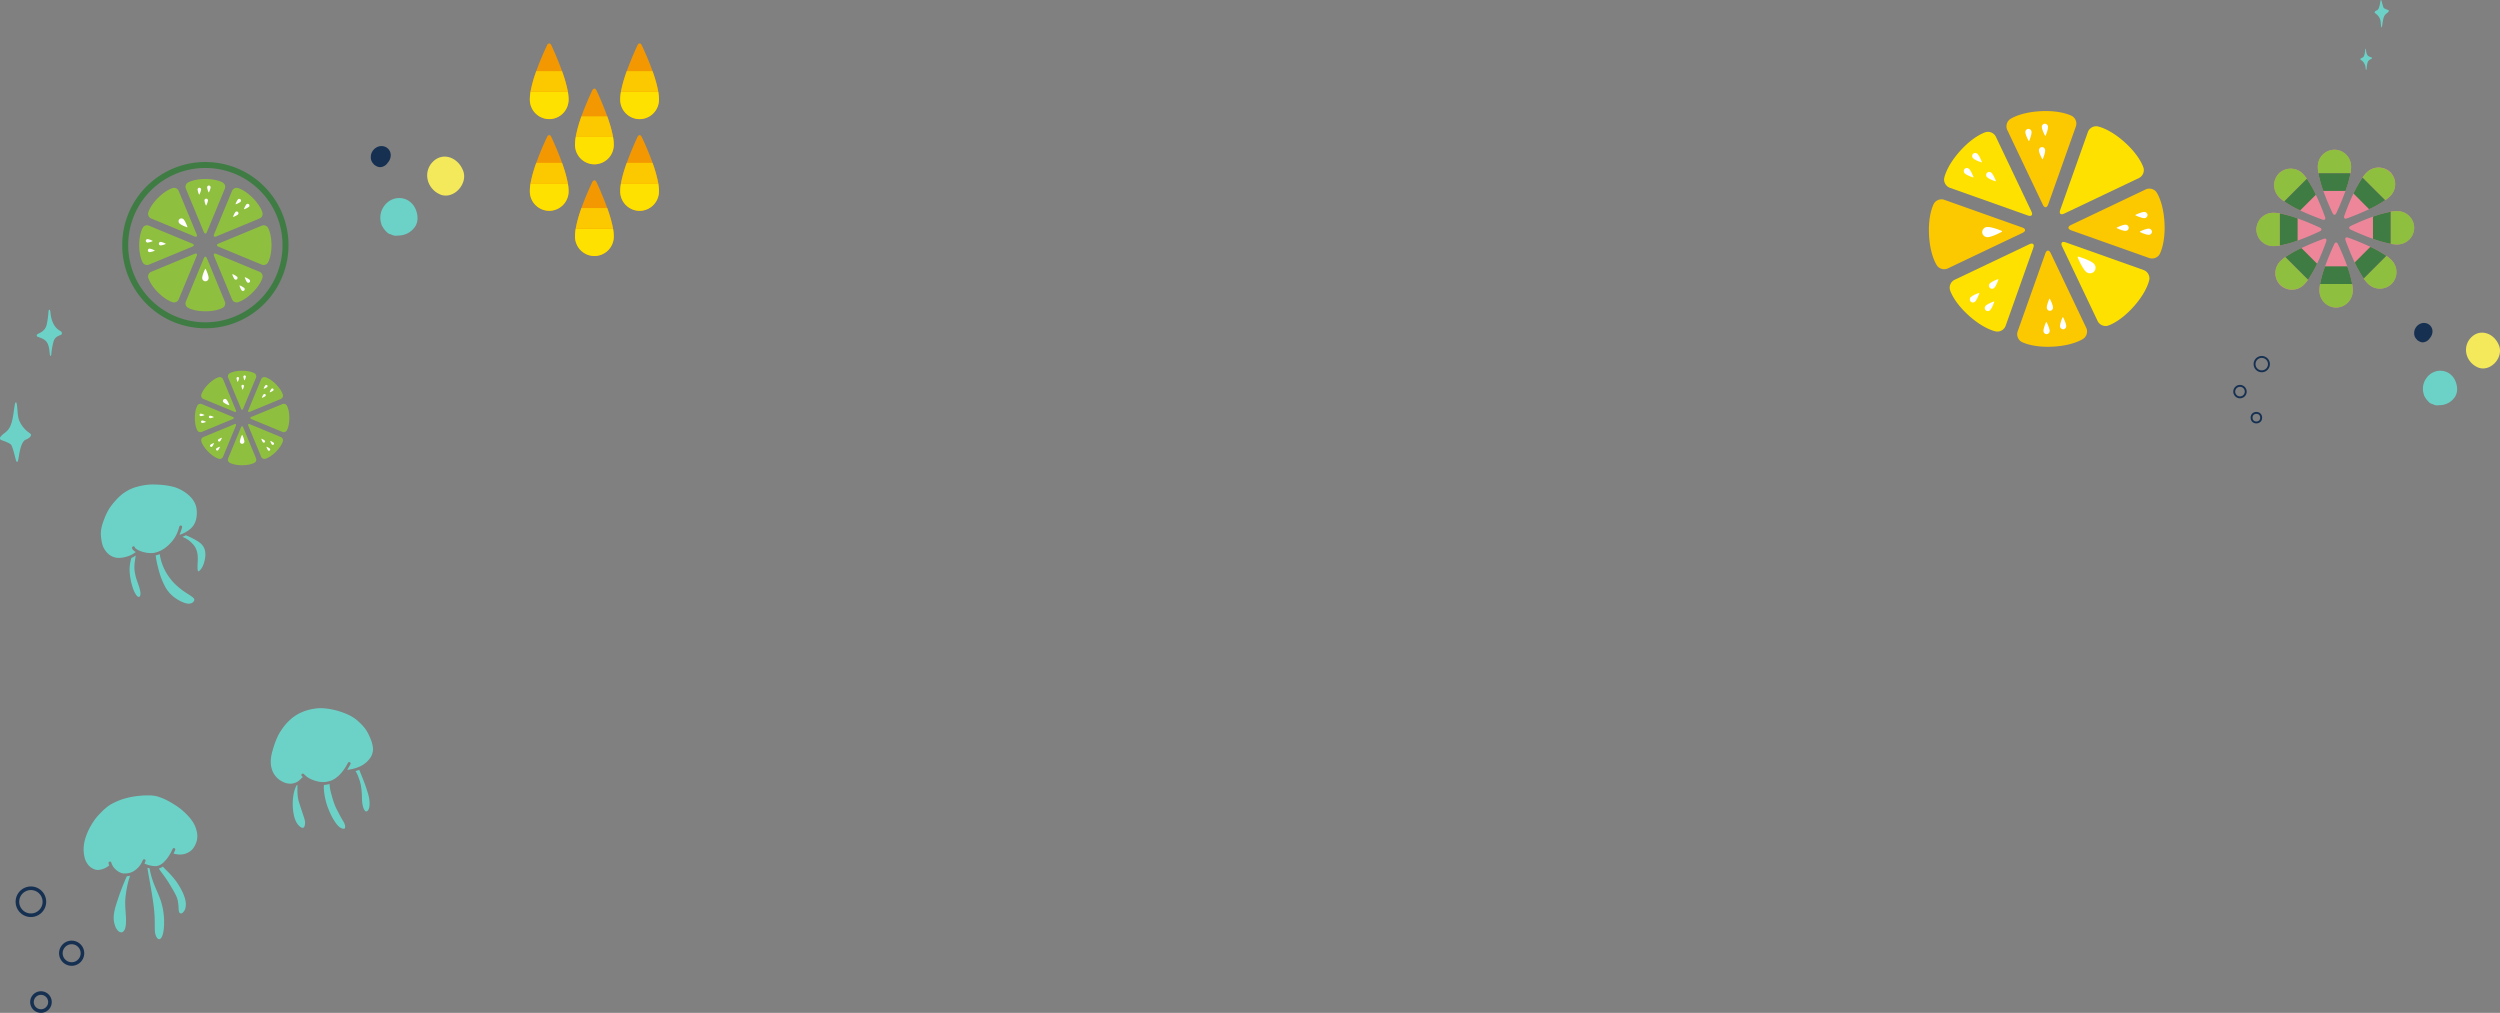 <svg id="レイヤー_1" data-name="レイヤー 1" xmlns="http://www.w3.org/2000/svg" width="1390.228" height="563.23" viewBox="0 0 1390.228 563.23"><rect x="0" y="0" width="1390.228" height="563.23" fill="#808080" stroke="none"/><defs><style>.cls-1,.cls-12{fill:none;}.cls-1{stroke:#163052;stroke-linecap:round;stroke-linejoin:round;stroke-width:1.068px;}.cls-2{fill:#6cd2c8;}.cls-3{fill:#163052;}.cls-4{fill:#f3e95a;}.cls-5{fill:#ffe100;}.cls-6{fill:#fcc800;}.cls-7{fill:#fff;}.cls-8{fill:#ee869a;}.cls-9{fill:#8fbf3e;}.cls-10{fill:#3e7c44;}.cls-11{fill:#f39800;}.cls-12{stroke:#3e7c44;stroke-miterlimit:10;stroke-width:3.319px;}</style></defs><circle class="cls-1" cx="1254.751" cy="232.267" r="2.67"/><circle class="cls-1" cx="1245.636" cy="217.769" r="3.204"/><circle class="cls-1" cx="1257.739" cy="202.483" r="4.005"/><path class="cls-2" d="M1318.574,202.539c.164.1.479.048.462.447a.329.329,0,0,1-.122.24c-.3.2-.628.325-.916.5a2.937,2.937,0,0,0-1.484,1.909,20.643,20.643,0,0,0-.465,3.277c-.021.263-.091.672-.3.591-.181-.113-.178-.5-.225-.768a6.139,6.139,0,0,0-1.807-4.176c-.3-.257-.628-.407-.934-.628a.442.442,0,0,1-.141-.328.478.478,0,0,1,.112-.444c.758-.359,1.69-.544,2.024-1.888a17.348,17.348,0,0,0,.545-3.235c.015-.2.142-.38.263-.263.144.19.108.594.161.855C1316,201.642,1317.015,201.924,1318.574,202.539Z" transform="translate(0 -170.645)"/><path class="cls-2" d="M1327.762,176.113c.241.109.76.165.639.766-.538.886-1.394,1.183-1.989,1.929-1.315,1.475-1.372,4.387-1.821,6.678-.036.282-.247.534-.384.254-.35-1.437-.153-3.223-.708-4.537a7.183,7.183,0,0,0-2.692-3.216c-1-.691.768-1.609,1.125-1.665.839-.492,1.223-1.919,1.487-3.2.181-.532.356-3.525.9-2.1.347,1.192.6,2.479,1.038,3.591a1.474,1.474,0,0,0,.419.615A9.255,9.255,0,0,0,1327.762,176.113Z" transform="translate(0 -170.645)"/><path class="cls-2" d="M21.443,358.075c-.358-.209-1.043-.1-1.007-.972a.716.716,0,0,1,.267-.523c.641-.436,1.367-.708,1.994-1.1a6.394,6.394,0,0,0,3.232-4.157,44.954,44.954,0,0,0,1.012-7.138c.047-.573.2-1.463.644-1.286.393.245.388,1.1.49,1.672.327,3.907,1.812,7.37,3.936,9.1.646.559,1.367.886,2.033,1.368a.965.965,0,0,1,.308.713,1.046,1.046,0,0,1-.245.968c-1.651.781-3.681,1.185-4.407,4.111a37.651,37.651,0,0,0-1.188,7.047c-.033.446-.308.827-.572.573-.314-.414-.237-1.295-.352-1.863C27.06,360.029,24.837,359.415,21.443,358.075Z" transform="translate(0 -170.645)"/><path class="cls-2" d="M1.431,415.631c-.525-.236-1.656-.359-1.392-1.667,1.172-1.931,3.037-2.576,4.333-4.2,2.863-3.212,2.987-9.555,3.966-14.543.077-.614.537-1.163.837-.555.761,3.131.332,7.02,1.54,9.882a15.647,15.647,0,0,0,5.864,7.006c2.171,1.5-1.672,3.5-2.45,3.626-1.827,1.072-2.663,4.18-3.238,6.965-.4,1.159-.776,7.679-1.972,4.566-.757-2.594-1.315-5.4-2.261-7.819a3.2,3.2,0,0,0-.914-1.34A20.244,20.244,0,0,0,1.431,415.631Z" transform="translate(0 -170.645)"/><path class="cls-3" d="M1346.894,361.005a4.654,4.654,0,0,1-2.118-.88,1.868,1.868,0,0,1-.876-.77,4.57,4.57,0,0,1-1.395-3.606c-.015-3.522,3.79-6.755,7.6-5.038,3.315,1.779,3.194,5.751,1.02,8.073a4.8,4.8,0,0,1-3.914,2.234C1347.106,361.018,1347,361.014,1346.894,361.005Z" transform="translate(0 -170.645)"/><path class="cls-2" d="M1354,395.868a8.338,8.338,0,0,1-1.569-.634c-1.133-.023-2.639-1.93-3.175-2.612a9.028,9.028,0,0,1-.843-1.35,3.213,3.213,0,0,1-.559-1.356,10,10,0,0,1,1.25-8.709c4.134-6.233,13.031-5.81,16.2,1.07,1.323,2.9,1.638,6.567-.271,9.287a10.3,10.3,0,0,1-8.616,4.4,5.733,5.733,0,0,1-1.083.11A4.213,4.213,0,0,1,1354,395.868Z" transform="translate(0 -170.645)"/><path class="cls-4" d="M1378.531,375.2c-6.252-2.27-9.281-9.571-5.635-15.322,4.869-7.12,13.677-4.669,16.716,2.714,2.447,5.822-2.789,12.951-8.821,12.951A7.629,7.629,0,0,1,1378.531,375.2Z" transform="translate(0 -170.645)"/><path class="cls-3" d="M210.979,263.59a5.059,5.059,0,0,1-2.3-.958,2.034,2.034,0,0,1-.954-.837,4.973,4.973,0,0,1-1.517-3.923c-.016-3.83,4.122-7.347,8.268-5.48,3.606,1.936,3.474,6.256,1.11,8.781a5.221,5.221,0,0,1-4.258,2.431C211.21,263.6,211.094,263.6,210.979,263.59Z" transform="translate(0 -170.645)"/><path class="cls-2" d="M218.709,301.511a9.041,9.041,0,0,1-1.706-.69c-1.232-.025-2.871-2.1-3.454-2.84a9.887,9.887,0,0,1-.916-1.469,3.483,3.483,0,0,1-.608-1.474,10.876,10.876,0,0,1,1.359-9.474c4.5-6.78,14.175-6.319,17.626,1.164,1.438,3.159,1.781,7.143-.295,10.1a11.2,11.2,0,0,1-9.371,4.79,6.254,6.254,0,0,1-1.179.12A4.563,4.563,0,0,1,218.709,301.511Z" transform="translate(0 -170.645)"/><path class="cls-4" d="M245.392,279.03c-6.8-2.469-10.095-10.411-6.129-16.666,5.3-7.745,14.876-5.079,18.182,2.952,2.662,6.332-3.034,14.087-9.594,14.087A8.315,8.315,0,0,1,245.392,279.03Z" transform="translate(0 -170.645)"/><path class="cls-2" d="M68.837,656.381a6.73,6.73,0,0,1-.678-.091c-.214-.05-.424-.113-.628-.179l-.006,0a9.972,9.972,0,0,1-1.027-.43,10.484,10.484,0,0,1-.952-.559,13.052,13.052,0,0,1-1.08-.829c-.311-.286-.574-.549-.826-.819a8.227,8.227,0,0,1-1.2-1.762l0-.006,0,0v0h0a8.4,8.4,0,0,1-.393-.892.139.139,0,0,1-.012-.032c0-.012-.016-.047-.016-.047l0,.007c-.028-.085-.05-.154-.069-.227a.822.822,0,0,0-.107-.376.8.8,0,0,0-.694-.39.785.785,0,0,0-.395.107.822.822,0,0,0-.387.826,3.99,3.99,0,0,0,.352,1.108l.044.1c-.063.04-.119.078-.173.113-.135.094-.267.194-.4.292s-.242.182-.368.27a11.4,11.4,0,0,1-1.237.735,10.8,10.8,0,0,1-1.046.455l-.122.044-.12.044c-.066.019-.128.041-.194.063s-.116.04-.176.056c-.38.113-.763.207-1.146.292a9.17,9.17,0,0,1-1.087.154l.11-.009c-.11.006-.223.009-.333.009s-.226,0-.336-.006a6.158,6.158,0,0,1-.785-.113c-.235-.054-.461-.116-.691-.192a8.85,8.85,0,0,1-1-.43,10.436,10.436,0,0,1-1.018-.6,7.668,7.668,0,0,1-.665-.515,7.9,7.9,0,0,1-.6-.6,13.964,13.964,0,0,1-.942-1.24l.072.078a8.672,8.672,0,0,1-.706-1.193l-.019-.05-.01-.038a10.356,10.356,0,0,1-.468-1.133l-.025-.079c-.132-.417-.245-.848-.342-1.278a23.3,23.3,0,0,1-.405-2.955,19.381,19.381,0,0,1,0-2.223l.006-.1a24.115,24.115,0,0,1,.405-2.882,26.466,26.466,0,0,1,.88-3.122,36.083,36.083,0,0,1,1.739-4.139,43.653,43.653,0,0,1,2.651-4.44,25.646,25.646,0,0,1,1.95-2.54,51.741,51.741,0,0,1,4.167-4.2l-.063.082a19.488,19.488,0,0,1,4.845-3.32,39.339,39.339,0,0,1,4.441-1.912l.081-.028c.839-.286,1.674-.518,2.453-.729.851-.229,1.633-.417,2.393-.577a55.34,55.34,0,0,1,7.166-.914c.832-.051,1.67-.079,2.465-.079.678,0,1.347.019,1.987.057a19.87,19.87,0,0,1,2.418.3,18.337,18.337,0,0,1,2.06.581A31.773,31.773,0,0,1,92.27,615.4l.267.132c.075.044.157.084.235.122l.11.057c.179.091.355.185.534.282q.532.283,1.055.581c1.438.81,2.729,1.605,3.947,2.424l-.085-.056a36.685,36.685,0,0,1,3.461,2.678l.034.038.029.038a34.553,34.553,0,0,1,3.174,3.14,25.869,25.869,0,0,1,1.932,2.471,17.874,17.874,0,0,1,1.042,1.737l.028.078h-.009a12.773,12.773,0,0,1,.769,1.743,20.778,20.778,0,0,1,.685,2.4,11.171,11.171,0,0,1,.22,3.206c-.044.449-.1.885-.182,1.3a13.5,13.5,0,0,1-.358,1.312l-.025.054-.026.041a9.958,9.958,0,0,1-.59,1.422,12.579,12.579,0,0,1-.785,1.35q-.354.514-.732.961a9.055,9.055,0,0,1-.687.685l.062-.082a6.623,6.623,0,0,1-.885.694l.081-.069a8.7,8.7,0,0,1-1.026.628,10.165,10.165,0,0,1-1.234.524,11.993,11.993,0,0,1-1.26.352l-.081.019a11.155,11.155,0,0,1-1.212.157l.11-.009c-.252.015-.5.022-.751.022-.273,0-.546-.01-.82-.025l.11.009a15.9,15.9,0,0,1-1.922-.261c-.3-.066-.593-.141-.895-.22l-.081-.021c.311-.622.615-1.253.926-1.947a.768.768,0,0,0,.006-.6.814.814,0,0,0-.43-.449.781.781,0,0,0-.3-.06.815.815,0,0,0-.741.484c-.217.49-.446.973-.685,1.454a26.7,26.7,0,0,1-1.583,2.754l-.047.069-.056.085.047-.1a19.111,19.111,0,0,1-1.564,2.028l.038-.04a17.748,17.748,0,0,1-1.438,1.47l.065-.06a10.319,10.319,0,0,1-1.014.794c-.232.151-.468.292-.716.421-.232.113-.474.217-.719.308a9.28,9.28,0,0,1-.917.254,6.4,6.4,0,0,1-.728.1c-.12,0-.239.006-.358.006-.233,0-.462-.009-.694-.022l.11-.009a9.014,9.014,0,0,1-1.194-.123l-.163-.034c-.132-.026-.27-.047-.4-.079-.2-.034-.4-.078-.6-.129a16.228,16.228,0,0,1-1.677-.477l.1.031a15.224,15.224,0,0,1-1.435-.584c.169-.439.364-.86.549-1.287a.783.783,0,0,0,0-.6.811.811,0,0,0-.427-.44.788.788,0,0,0-.3-.059.817.817,0,0,0-.741.483q-.227.541-.487,1.065a13.364,13.364,0,0,1-.81,1.407l-.047.069-.048.069c-.288.411-.6.807-.913,1.177a15.077,15.077,0,0,1-1.118,1.112,12.245,12.245,0,0,1-1.153.895,11.469,11.469,0,0,1-1.052.625l-.11.053-.009.007,0,0,0,0a10.59,10.59,0,0,1-1.115.471,8.482,8.482,0,0,1-.889.238l.1-.037a2.776,2.776,0,0,1-.39.087c-.452.073-.92.129-1.391.164l-.122.009c-.11.006-.232.006-.352.006l-.216.01C69.139,656.391,68.988,656.388,68.837,656.381Z" transform="translate(0 -170.645)"/><path class="cls-2" d="M67.374,689.1c-.113-.012-.2-.022-.273-.034s-.164-.038-.242-.06l-.138-.037c-.1-.041-.192-.082-.283-.129s-.207-.113-.3-.179a3.552,3.552,0,0,1-.308-.233,6.665,6.665,0,0,1-.49-.5c-.129-.16-.251-.314-.371-.487a9.288,9.288,0,0,1-.555-.933c-.151-.329-.289-.665-.418-1a15.4,15.4,0,0,1-.509-1.872,14.375,14.375,0,0,1-.232-1.62,15.8,15.8,0,0,1-.01-1.954,25,25,0,0,1,.409-2.87v.044a37.928,37.928,0,0,1,1.1-4.051c.465-1.454.939-2.9,1.438-4.349a1.484,1.484,0,0,1,.056-.176l.038-.084-.006,0c.418-1.2.882-2.452,1.416-3.843,1.021-2.672,1.928-4.836,2.848-6.8a16.224,16.224,0,0,0,1.64-.254l.153-.032c-.153.449-.3.895-.439,1.347-.449,1.42-.836,2.915-1.184,4.566l-.013.1a57.242,57.242,0,0,0-.932,6.082l-.047.584-.016.161a1.722,1.722,0,0,0-.016.314l-.009.106c0,.038-.006.073-.01.1-.022.411-.037.82-.047,1.237-.019,1.658.066,3.266.154,4.623a1.445,1.445,0,0,0,.013.157l.091,1.322.088,1.319a35.97,35.97,0,0,1,.072,4.43A17.608,17.608,0,0,1,69.811,686a9.16,9.16,0,0,1-.277,1.033c-.078.207-.16.417-.254.618-.019.032-.034.063-.05.1a2.623,2.623,0,0,1-.185.314,3.206,3.206,0,0,1-.233.3c-.088.1-.176.185-.264.273-.069.063-.125.107-.182.151l-.11.091-.081.044-.082.044-.144.06-.123.041-.113.028-.16.019A1.522,1.522,0,0,1,67.374,689.1Z" transform="translate(0 -170.645)"/><path class="cls-2" d="M88.486,692.927a.541.541,0,0,0-.113-.015l-.082-.026-.082-.025c-.037-.015-.072-.031-.106-.044a.909.909,0,0,1-.11-.047c-.057-.031-.113-.063-.173-.1l-.085-.066-.069-.054-.119-.122a4.341,4.341,0,0,1-.355-.462,3.624,3.624,0,0,1-.32-.546,5.143,5.143,0,0,1-.289-.691,9.86,9.86,0,0,1-.27-.964,14.351,14.351,0,0,1-.186-1.473c-.059-1.036-.059-2.088-.059-3.109l0-.873c-.007-1.388-.029-2.876-.113-4.38-.11-1.866-.261-3.549-.459-5.144-.157-1.3-.352-2.7-.593-4.286-.242-1.611-.487-3.219-.764-4.789-.232-1.357-.471-2.7-.712-4.057l-.1-.566q-.165-.931-.339-1.865c-.17-.923-.342-1.843-.5-2.766l-.094-.581c-.066-.415-.132-.826-.2-1.244l-.066-.424c-.053-.333-.107-.666-.141-1,.392.1.782.2,1.171.292.069.37.141.731.217,1.1a43.873,43.873,0,0,0,1.576,5.787c.207.609.424,1.212.656,1.815.556,1.416,1.172,2.829,1.762,4.2.751,1.7,1.322,3.13,1.8,4.493l.031.079a.288.288,0,0,0,.031.088l.041.125.041.126c.1.289.2.578.289.867.358,1.168.653,2.32.879,3.425l.022.088a40.565,40.565,0,0,1,.685,5.326,38.633,38.633,0,0,1,.015,4.67l-.006.081a31.134,31.134,0,0,1-.436,3.53c-.117.5-.236.942-.371,1.353a8.527,8.527,0,0,1-.411.971,4.282,4.282,0,0,1-.258.452c-.072.107-.151.21-.232.308l-.06.059a1.847,1.847,0,0,1-.135.132.722.722,0,0,1-.072.063l-.1.082-.154.091-.15.05,0,.006c-.047.016-.1.032-.16.047l-.107.019Z" transform="translate(0 -170.645)"/><path class="cls-2" d="M100.641,678.617l-.2-.025-.1-.028-.154-.06a.677.677,0,0,1-.091-.053l-.113-.085a1.84,1.84,0,0,1-.138-.141,1.18,1.18,0,0,1-.079-.107c-.022-.035-.044-.069-.063-.107-.038-.078-.069-.157-.1-.238a3.935,3.935,0,0,1-.116-.418,9.108,9.108,0,0,1-.148-1.222l.006.022c-.012-.147-.019-.3-.028-.449a26.95,26.95,0,0,0-.446-4.142,13.506,13.506,0,0,0-.562-1.934,17.912,17.912,0,0,0-.926-1.984c-.786-1.511-1.624-2.934-2.268-4l-.226-.371c-.675-1.121-1.375-2.28-2.123-3.388-.577-.861-1.23-1.787-1.918-2.729-.223-.3-.446-.606-.672-.9-.468-.628-.936-1.256-1.376-1.9-.135-.208-.263-.418-.386-.628l-.069-.117.223-.078a8.436,8.436,0,0,0,2.013-.967l.185.2c.163.179.324.354.487.53.418.452.854.886,1.291,1.316.825.81,1.7,1.693,2.537,2.638L95,657.173a42.642,42.642,0,0,1,3.5,4.314l-.069-.081c.544.782,1.062,1.623,1.555,2.49.417.729.9,1.6,1.341,2.465l-.041-.078a26.109,26.109,0,0,1,1.272,3.065l.025.081a15.35,15.35,0,0,1,.512,1.847l-.035-.1a11.67,11.67,0,0,1,.261,1.7c.019.421.015.857-.01,1.338a11.883,11.883,0,0,1-.176,1.319,5.691,5.691,0,0,1-.185.659c-.053.141-.11.283-.176.421,0,0-.022.047-.028.047l-.022.031h0a3.371,3.371,0,0,1-.283.5,6.331,6.331,0,0,1-.445.584c-.11.119-.264.285-.434.439-.053.044-.107.088-.166.129a1.705,1.705,0,0,1-.163.1c-.092.044-.183.082-.274.117-.059.021-.116.037-.176.053l-.091.009Z" transform="translate(0 -170.645)"/><path class="cls-2" d="M83.5,651.8a.633.633,0,0,0-.153.1A.633.633,0,0,1,83.5,651.8Z" transform="translate(0 -170.645)"/><path class="cls-2" d="M83.71,651.734a.464.464,0,0,0-.177.056A.464.464,0,0,1,83.71,651.734Z" transform="translate(0 -170.645)"/><path class="cls-2" d="M84.008,651.758a.547.547,0,0,0-.193-.032A.547.547,0,0,1,84.008,651.758Z" transform="translate(0 -170.645)"/><path class="cls-2" d="M84.385,651.967a.767.767,0,0,0-.345-.2A.767.767,0,0,1,84.385,651.967Z" transform="translate(0 -170.645)"/><path class="cls-2" d="M84.5,652.112a.693.693,0,0,0-.113-.145A.4.4,0,0,1,84.5,652.112Z" transform="translate(0 -170.645)"/><path class="cls-2" d="M71.37,656.188a.631.631,0,0,0,.024-.177A.631.631,0,0,1,71.37,656.188Z" transform="translate(0 -170.645)"/><path class="cls-2" d="M160.858,606.41a12.51,12.51,0,0,1-1.241-.17,10.517,10.517,0,0,1-1.171-.323,11.962,11.962,0,0,1-1.2-.518l.1.034a14.276,14.276,0,0,1-1.78-1.017,11.494,11.494,0,0,1-.952-.729c-.436-.4-.854-.826-1.243-1.256l.081.063a10.494,10.494,0,0,1-.936-1.2l.073.079a9.3,9.3,0,0,1-.66-1.109,12.7,12.7,0,0,1-.587-1.391,15.043,15.043,0,0,1-.49-1.749,17.418,17.418,0,0,1-.254-1.922l.025.107a16.2,16.2,0,0,1-.028-2.116,23.221,23.221,0,0,1,.408-2.9l.028-.141.019-.082.019-.081c.031-.161.072-.318.113-.475.081-.323.169-.647.257-.97.409-1.492.814-2.817,1.234-4.045a40.751,40.751,0,0,1,1.982-4.795,28.736,28.736,0,0,1,1.765-3,37.175,37.175,0,0,1,2.8-3.689,31.3,31.3,0,0,1,2.6-2.553l-.066.078a19.711,19.711,0,0,1,2.069-1.626l-.078.069.157-.123a25.537,25.537,0,0,1,2.559-1.51,26.9,26.9,0,0,1,3.087-1.322,32.427,32.427,0,0,1,3.812-1.033s.035,0,.047,0h.01l.009,0a.265.265,0,0,0,.032,0,25.871,25.871,0,0,1,3.5-.493c.43-.025.87-.037,1.306-.037.544,0,1.115.019,1.693.056l-.11-.009a39.443,39.443,0,0,1,10.077,2.1,38.234,38.234,0,0,1,4.5,1.856l-.078-.041a23.679,23.679,0,0,1,2.559,1.494l-.041-.018-.031-.013,0-.006-.016,0,.013.009a20.033,20.033,0,0,1,2.116,1.611l.035.041.025.031a35.115,35.115,0,0,1,3,2.987,22.254,22.254,0,0,1,1.564,2.012,20.534,20.534,0,0,1,1.249,2.192l-.04-.091a33.914,33.914,0,0,1,1.67,3.866,22.409,22.409,0,0,1,.735,2.575,12.354,12.354,0,0,1,.226,1.592,9.715,9.715,0,0,1,0,1.052,9.893,9.893,0,0,1-.147,1.064,10.873,10.873,0,0,1-.33,1.206,9.165,9.165,0,0,1-.449,1.068,8.058,8.058,0,0,1-.518.882l.044-.094a13.369,13.369,0,0,1-1.118,1.47,16.781,16.781,0,0,1-1.222,1.224,15.214,15.214,0,0,1-1.429,1.1,16.679,16.679,0,0,1-1.736,1.021,18.139,18.139,0,0,1-2.026.835,25.471,25.471,0,0,1-3.121.851c-.738.151-1.482.264-2.211.339l-.037,0-.007,0-.037,0a33.025,33.025,0,0,0,1.808-3.1.806.806,0,0,0-.285-1.093.835.835,0,0,0-.4-.1.765.765,0,0,0-.688.39,32.148,32.148,0,0,1-1.985,3.372l.047-.066a26.628,26.628,0,0,1-1.934,2.522l.057-.088a18.554,18.554,0,0,1-1.737,1.771,18.352,18.352,0,0,1-1.542,1.19l-.081.054a14.686,14.686,0,0,1-1.335.772l.085-.056a8.4,8.4,0,0,1-1.153.511,15.452,15.452,0,0,1-1.79.475,15.3,15.3,0,0,1-1.777.26l.11-.028a6.087,6.087,0,0,1-.751.041c-.263,0-.524-.01-.788-.022a14.323,14.323,0,0,1-1.787-.248,21.931,21.931,0,0,1-2.666-.735,19.486,19.486,0,0,1-2.1-.886,11.962,11.962,0,0,1-1.184-.675l.082.035a9.539,9.539,0,0,1-1.266-.971c-.235-.207-.471-.42-.694-.637l-.11-.1c-.082-.078-.166-.153-.242-.238l-.012-.013a.793.793,0,0,0-.566-.239.81.81,0,0,0-.69.393.8.8,0,0,0,0,.8,2,2,0,0,0,.4.433l.125.117.22.207a2.486,2.486,0,0,0-.713.552l-.107.107c-.364.374-.738.757-1.133,1.109a9.237,9.237,0,0,1-.776.609,8.529,8.529,0,0,1-.763.449,7.954,7.954,0,0,1-.983.405,9.074,9.074,0,0,1-1.083.3.155.155,0,0,1-.044.006h-.006l-.01,0c-.009,0-.022,0-.025,0a5.073,5.073,0,0,1-.706.113c-.189.012-.38.016-.569.016C161.31,606.429,161.084,606.422,160.858,606.41Z" transform="translate(0 -170.645)"/><path class="cls-2" d="M190.9,631.506a1.864,1.864,0,0,1-.264-.044,3.861,3.861,0,0,1-.424-.119c-.2-.072-.389-.154-.58-.245a7.124,7.124,0,0,1-.619-.361q-.226-.16-.433-.339a10.778,10.778,0,0,1-.873-.876,20.3,20.3,0,0,1-1.42-1.843l.054.062.006,0a29.889,29.889,0,0,1-2.063-3.517.134.134,0,0,1,.028.032c-.4-.779-.795-1.64-1.206-2.616s-.813-1.96-1.155-2.936a36.1,36.1,0,0,1-1.159-4.343,37.835,37.835,0,0,1-.682-4.711l.029.11a16.411,16.411,0,0,1-.047-2.107.26.26,0,0,1,.012-.056l.013-.041a2.2,2.2,0,0,1,.028-.427c.317-.019.628-.041.939-.082a18.974,18.974,0,0,0,2.2-.408,16.106,16.106,0,0,0,.185,2.182,33.315,33.315,0,0,0,.886,3.822c.358,1.284.763,2.738,1.253,4.148a31.269,31.269,0,0,0,1.2,3.031c.267.559.553,1.111.842,1.661l.22.43c.373.728.75,1.457,1.139,2.176s.77,1.407,1.181,2.1l.267.442c.283.465.572.943.823,1.439a7.434,7.434,0,0,1,.377.869c.081.239.147.478.2.723a4.607,4.607,0,0,1,.078.543c0,.1,0,.2,0,.3-.006.069-.019.145-.028.217-.028.132-.05.207-.072.279-.016.044-.035.088-.054.132l-.05.066.006,0a.515.515,0,0,1-.053.076l-.085.081-.085.063-.075.044-.1.025c-.069.013-.139.022-.208.029S190.972,631.51,190.9,631.506Z" transform="translate(0 -170.645)"/><path class="cls-2" d="M203.5,621.885l-.088-.016-.217-.157c-.116-.107-.226-.217-.333-.333a2.273,2.273,0,0,1-.16-.21c-.078-.123-.15-.251-.22-.383a11.781,11.781,0,0,1-.474-1.128,11.622,11.622,0,0,1-.351-1.325l.018.1a20.1,20.1,0,0,1-.342-2.566c-.025-.48-.034-.964-.047-1.447q-.009-.425-.022-.848c-.057-1.671-.154-3.037-.3-4.3-.054-.427-.11-.851-.179-1.275-.035-.214-.073-.427-.113-.641-.016-.072-.029-.138-.044-.207a2.621,2.621,0,0,0-.076-.383l-.037-.151a21.943,21.943,0,0,0-.644-2.28c-.223-.659-.487-1.435-.785-2.185a13.4,13.4,0,0,0-.983-2.076c-.126-.207-.261-.414-.408-.615.756-.227,1.438-.456,2.088-.71.157.4.308.791.465,1.177l.5,1.222c.841,2.069,1.711,4.208,2.459,6.356.351,1.02.684,2.044,1.014,3.071a32.054,32.054,0,0,1,.942,3.372,19.3,19.3,0,0,1,.314,2.431,15.784,15.784,0,0,1,.016,2.019,11.081,11.081,0,0,1-.164,1.234c-.047.211-.1.415-.166.619-.044.122-.1.248-.154.37a5.238,5.238,0,0,1-.279.478c-.1.147-.2.286-.314.424l-.154.154-.151.075c-.157.05-.261.078-.367.1-.076.013-.126.023-.179.029Z" transform="translate(0 -170.645)"/><path class="cls-2" d="M168.256,630.982c-.081-.009-.166-.022-.248-.035s-.176-.047-.26-.072l-.085-.034a5.1,5.1,0,0,1-.522-.308q-.334-.231-.64-.49c-.157-.141-.308-.292-.452-.449a12.2,12.2,0,0,1-.829-1.074q-.3-.466-.553-.958a18.151,18.151,0,0,1-.776-1.84c-.166-.518-.311-1.074-.461-1.752a34.564,34.564,0,0,1-.584-4.283l.009.109a34.294,34.294,0,0,1-.006-4.179c.006-.069.012-.151.015-.229a29.033,29.033,0,0,1,.481-3.458,22.673,22.673,0,0,1,.685-2.543l.025-.057.025-.041a9.871,9.871,0,0,1,.606-1.447c.094-.189.182-.355.276-.521.157-.063.311-.129.462-.2-.025.687-.038,1.369-.038,2.05a34.912,34.912,0,0,0,.214,4.513,18.159,18.159,0,0,0,.37,2c.157.631.361,1.262.559,1.872l.119.37q.739,2.322,1.508,4.641.178.528.358,1.056l.32.945a20.173,20.173,0,0,1,.659,2.254,8.068,8.068,0,0,1,.135.864,7.27,7.27,0,0,1,.01.835l-.006.082a8.7,8.7,0,0,1-.142.958v-.107a3.452,3.452,0,0,1-.147.618c-.044.117-.094.23-.148.343l-.059.1a1.883,1.883,0,0,1-.117.154l-.078.079-.1.072-.081.047-.16.066c-.029.009-.06.019-.095.028a1.116,1.116,0,0,1-.116.016Z" transform="translate(0 -170.645)"/><path class="cls-2" d="M65.447,480.871c-.33-.028-.654-.066-.977-.126a12.383,12.383,0,0,1-1.36-.367c-.292-.1-.574-.22-.857-.352a11.344,11.344,0,0,1-1.024-.6q-.447-.31-.866-.659a15.572,15.572,0,0,1-1.165-1.159c-.261-.317-.512-.637-.748-.976-.276-.418-.537-.855-.775-1.3-.208-.42-.377-.813-.525-1.2a19.217,19.217,0,0,1-.587-2.214l.038.1a28.607,28.607,0,0,1-.484-3.507,19.943,19.943,0,0,1,0-2.132l-.01.11a21.139,21.139,0,0,1,.3-2.258,29.264,29.264,0,0,1,.97-3.382l.022-.054c.006,0,.022-.041.025-.041a43.069,43.069,0,0,1,2.123-5.106,27.731,27.731,0,0,1,1.485-2.584,42.02,42.02,0,0,1,3.172-4.029,34.4,34.4,0,0,1,2.836-2.829l-.066.078a19.11,19.11,0,0,1,2.035-1.611,28.416,28.416,0,0,1,2.923-1.717,24.8,24.8,0,0,1,2.713-1.146,37.269,37.269,0,0,1,4.224-1.106,38.016,38.016,0,0,1,4.616-.612c.006,0,.06,0,.06.006l.044.006c.414-.031.876-.037,1.337-.037,1.128,0,2.349.041,3.841.128a47.849,47.849,0,0,1,5.85.748h-.107a25.455,25.455,0,0,1,3.206.816,23.078,23.078,0,0,1,2.453,1.046,24.167,24.167,0,0,1,2.741,1.614,20.46,20.46,0,0,1,1.828,1.4,22.081,22.081,0,0,1,1.608,1.6,17.727,17.727,0,0,1,1.118,1.432c.266.418.5.814.7,1.209a15.13,15.13,0,0,1,.709,1.658l-.031-.1a10.222,10.222,0,0,1,.33,1.171l-.035-.1a14.628,14.628,0,0,1,.283,2.108,19.075,19.075,0,0,1-.01,2.333l-.009-.107a13.869,13.869,0,0,1-.248,1.956,15.059,15.059,0,0,1-.411,1.5,12.484,12.484,0,0,1-.55,1.3c-.217.408-.427.763-.637,1.083a11.46,11.46,0,0,1-.729.939l.053-.091a9.716,9.716,0,0,1-1.039,1.052,17.914,17.914,0,0,1-1.51,1.143l.078-.072a16.182,16.182,0,0,1-3.991,2.019c-.195.069-.389.129-.587.189a29.145,29.145,0,0,0,1.435-4.164.8.8,0,0,0-.559-.98.87.87,0,0,0-.2-.025.81.81,0,0,0-.776.584c-.195.729-.411,1.441-.644,2.116A23.789,23.789,0,0,1,98,468.147a18.333,18.333,0,0,1-1.2,2.044,23.044,23.044,0,0,1-1.538,1.975,23.893,23.893,0,0,1-2.076,2.073,20.966,20.966,0,0,1-1.875,1.454l-.078.041,0,.006a18.437,18.437,0,0,1-1.859,1.089,15.469,15.469,0,0,1-1.642.691,16.263,16.263,0,0,1-1.706.5l.1-.018a12.779,12.779,0,0,1-1.4.188c-.31.016-.577.022-.847.022s-.534-.006-.8-.022a18.13,18.13,0,0,1-2.179-.292,19.765,19.765,0,0,1-2.462-.672,13.566,13.566,0,0,1-1.451-.6,10.919,10.919,0,0,1-1.036-.6,5.935,5.935,0,0,1-.578-.439c-.094-.085-.186-.176-.273-.267l-.073-.091a.776.776,0,0,0-.3-.635.808.808,0,0,0-.49-.16.779.779,0,0,0-.518.189l.028-.019a1.154,1.154,0,0,0,.056,1.639,6.226,6.226,0,0,0,1.564,1.3l.126.076c-.308.238-.616.464-.933.681a14.8,14.8,0,0,1-1.592.933,13.568,13.568,0,0,1-1.5.621,21.863,21.863,0,0,1-2.65.738l.1-.019a18.862,18.862,0,0,1-2.232.3l.11-.028a6.383,6.383,0,0,1-.767.037C65.83,480.88,65.638,480.877,65.447,480.871Z" transform="translate(0 -170.645)"/><path class="cls-2" d="M104.533,506.326a6.242,6.242,0,0,1-.638-.092,12.369,12.369,0,0,1-1.416-.392,21.4,21.4,0,0,1-2.308-1l.091.044a26.29,26.29,0,0,1-2.613-1.56l.088.056a21.673,21.673,0,0,1-2.075-1.611l.091.054a14.661,14.661,0,0,1-1.4-1.363,23.365,23.365,0,0,1-1.689-2.183,21.353,21.353,0,0,1-1.275-2.232,42.976,42.976,0,0,1-2.054-4.858l-.028-.079c-.471-1.385-.867-2.813-1.2-4.041-.395-1.457-.706-2.764-.961-4l.038.1a33.72,33.72,0,0,1-.575-3.4.677.677,0,0,0-.069-.235c.478-.12.955-.255,1.467-.431.286-.1.565-.2.844-.311a19.757,19.757,0,0,0,.437,2.434,28.587,28.587,0,0,0,3.391,8.281,30.814,30.814,0,0,0,2.644,3.715,23.93,23.93,0,0,0,1.63,1.824c.6.594,1.15,1.112,1.683,1.583a39.571,39.571,0,0,0,3.222,2.584c.763.537,1.561,1.046,2.333,1.536.575.367,1.15.735,1.715,1.115l0,0a14.575,14.575,0,0,1,1.312.974l.057.06-.006.006a4.019,4.019,0,0,1,.455.436l-.082-.063a1.19,1.19,0,0,1,.195.217c.025.041.047.079.069.119.035.07.063.139.091.208l.035.125c.009.054.015.107.022.161a1.477,1.477,0,0,1,0,.163l-.022.138c-.016.066-.035.132-.054.2s-.053.135-.084.2-.082.144-.126.216c-.06.082-.119.16-.182.236-.088.088-.17.173-.255.251s-.179.145-.27.214c-.119.075-.238.147-.361.21s-.235.11-.358.157a5.363,5.363,0,0,1-.606.166c-.185.032-.37.054-.556.07-.106,0-.213.006-.32.006S104.636,506.329,104.533,506.326Z" transform="translate(0 -170.645)"/><path class="cls-2" d="M110.289,488.363l-.094-.069-.063-.1c-.05-.107-.079-.173-.1-.239q-.042-.137-.075-.273a6.035,6.035,0,0,1-.088-.741c-.053-1.014-.013-2.044.028-2.927l.022-.483a32.347,32.347,0,0,0,.038-3.414,12.283,12.283,0,0,0-.8-3.89A9.325,9.325,0,0,0,108,474.119a13.4,13.4,0,0,0-1.651-1.824A14.169,14.169,0,0,0,103,469.886l.1.032c-.515-.242-1.04-.471-1.564-.7l-.05-.025-.041-.029a18.332,18.332,0,0,0,2.019-.907.86.86,0,0,0,.317.229c.311.119.616.258.92.393l.22.1c.606.273,1.212.556,1.806.854a34.739,34.739,0,0,1,3.689,2.1,12.878,12.878,0,0,1,1.153.879c.006,0,.009,0,.009.006a.053.053,0,0,0,.016.013,9.592,9.592,0,0,1,.741.741,9.93,9.93,0,0,1,.625.807,8.045,8.045,0,0,1,.433.757l-.022-.022a5.606,5.606,0,0,1,.364.835,8.468,8.468,0,0,1,.283,1.046l-.034-.1a8.631,8.631,0,0,1,.2,1.366,14.038,14.038,0,0,1-.01,1.624l.01-.11a18.009,18.009,0,0,1-.274,2l-.018.092a20.907,20.907,0,0,1-.638,2.367,12.4,12.4,0,0,1-.59,1.4,10.634,10.634,0,0,1-.619,1.068,8.471,8.471,0,0,1-.587.778c-.135.148-.273.289-.418.421-.11.094-.223.182-.339.267-.078.05-.157.1-.242.141-.037.019-.075.035-.113.051a.115.115,0,0,1-.034.006Z" transform="translate(0 -170.645)"/><path class="cls-2" d="M77.16,502.579l-.142-.019-.05-.022-.053-.009c-.079-.031-.154-.066-.233-.1l-.135-.078c-.056-.038-.106-.079-.157-.119-.132-.123-.257-.249-.377-.38-.128-.151-.263-.327-.392-.512a14.058,14.058,0,0,1-.76-1.307,21.7,21.7,0,0,1-1.008-2.48,33.118,33.118,0,0,1-1.08-4.045,38.384,38.384,0,0,1-.663-4.77,22.671,22.671,0,0,1,0-2.795,23.488,23.488,0,0,1,.377-2.688c0-.006.013-.053.019-.053l.016-.038c.116-.64.254-1.218.408-1.762a.824.824,0,0,0,0-.4c.276-.126.543-.248.807-.38a16,16,0,0,0,1.762-1.052c-.038.254-.079.5-.123.747l-.025.154c-.11.631-.217,1.262-.308,1.9a22.527,22.527,0,0,0-.279,4.782,18.2,18.2,0,0,0,.276,2.107c.176.955.349,1.721.537,2.409.355,1.25.8,2.487,1.219,3.683l.229.644a25.588,25.588,0,0,1,.885,3.037l.01.088h-.01a8.67,8.67,0,0,1,.189,1.168,7.048,7.048,0,0,1,0,.86,4.449,4.449,0,0,1-.063.449c-.025.1-.05.192-.078.283-.029.072-.057.144-.091.213l-.069.117-.082.106-.066.066-.082.06a1.473,1.473,0,0,1-.132.075c-.1.032-.128.041-.166.051s-.075.012-.11.015Z" transform="translate(0 -170.645)"/><path class="cls-3" d="M22.779,733.875a6,6,0,1,1,6-6A6.007,6.007,0,0,1,22.779,733.875Zm0-10a4,4,0,1,0,4,4A4,4,0,0,0,22.779,723.875Z" transform="translate(0 -170.645)"/><path class="cls-3" d="M39.847,707.726a7,7,0,1,1,7-7A7.008,7.008,0,0,1,39.847,707.726Zm0-12a5,5,0,1,0,5,5A5.006,5.006,0,0,0,39.847,695.726Z" transform="translate(0 -170.645)"/><path class="cls-3" d="M17.184,680.6a8.5,8.5,0,1,1,8.5-8.5A8.51,8.51,0,0,1,17.184,680.6Zm0-15a6.5,6.5,0,1,0,6.5,6.5A6.508,6.508,0,0,0,17.184,665.6Z" transform="translate(0 -170.645)"/><path class="cls-5" d="M1081.129,269.874a4.95,4.95,0,0,0,3.1,5.173l43.431,15.421c2.026.719,2.928-.28,2-2.221l-19.806-41.618a4.931,4.931,0,0,0-5.461-2.542s-6.425,1.677-14.339,10.451C1082.108,263.356,1081.129,269.874,1081.129,269.874Z" transform="translate(0 -170.645)"/><path class="cls-6" d="M1077.246,318.481a4.951,4.951,0,0,0,5.853,1.463l41.615-19.806c1.941-.924,1.871-2.268-.154-2.987l-43.433-15.423a4.931,4.931,0,0,0-5.66,2.064s-3.357,5.729-2.749,17.528C1073.33,313.18,1077.246,318.481,1077.246,318.481Z" transform="translate(0 -170.645)"/><path class="cls-5" d="M1110.115,355a4.948,4.948,0,0,0,5.173-3.1l15.421-43.432c.719-2.025-.28-2.927-2.221-2l-41.617,19.806a4.928,4.928,0,0,0-2.542,5.461s1.676,6.425,10.45,14.339C1103.6,354.025,1110.115,355,1110.115,355Z" transform="translate(0 -170.645)"/><path class="cls-6" d="M1158.722,358.887a4.95,4.95,0,0,0,1.464-5.852l-19.807-41.616c-.923-1.941-2.268-1.871-2.987.154l-15.423,43.433a4.929,4.929,0,0,0,2.064,5.659s5.729,3.358,17.529,2.75C1153.421,362.8,1158.722,358.887,1158.722,358.887Z" transform="translate(0 -170.645)"/><path class="cls-5" d="M1195.245,326.018a4.949,4.949,0,0,0-3.1-5.173l-43.431-15.421c-2.026-.72-2.928.28-2,2.221l19.806,41.617a4.931,4.931,0,0,0,5.462,2.543s6.424-1.677,14.338-10.451C1194.266,332.536,1195.245,326.018,1195.245,326.018Z" transform="translate(0 -170.645)"/><path class="cls-6" d="M1199.128,277.411a4.948,4.948,0,0,0-5.852-1.463l-41.615,19.806c-1.941.923-1.872,2.268.154,2.987l43.432,15.423a4.931,4.931,0,0,0,5.66-2.064s3.357-5.729,2.749-17.529C1203.045,282.712,1199.128,277.411,1199.128,277.411Z" transform="translate(0 -170.645)"/><path class="cls-5" d="M1166.26,240.888a4.95,4.95,0,0,0-5.174,3.1l-15.421,43.431c-.719,2.026.28,2.928,2.222,2L1189.5,269.62a4.929,4.929,0,0,0,2.543-5.462s-1.677-6.425-10.451-14.338C1172.778,241.866,1166.26,240.888,1166.26,240.888Z" transform="translate(0 -170.645)"/><path class="cls-6" d="M1117.653,237.005a4.948,4.948,0,0,0-1.464,5.852l19.806,41.616c.924,1.941,2.268,1.871,2.988-.155l15.422-43.432a4.929,4.929,0,0,0-2.064-5.66s-5.729-3.357-17.529-2.749C1122.953,233.088,1117.653,237.005,1117.653,237.005Z" transform="translate(0 -170.645)"/><path class="cls-7" d="M1164.535,321.632a3.222,3.222,0,0,0-.3-4.5c-2.135-1.925-8.349-3.765-8.349-3.765-.415-.123-.622.1-.46.507,0,0,2.386,5.911,4.608,7.915A3.223,3.223,0,0,0,1164.535,321.632Z" transform="translate(0 -170.645)"/><path class="cls-7" d="M1135.472,252.451a1.774,1.774,0,0,0-1.632,1.868c.081,1.581,1.784,4.716,1.784,4.716.114.21.284.2.377-.018,0,0,1.372-3.231,1.287-4.876A1.773,1.773,0,0,0,1135.472,252.451Z" transform="translate(0 -170.645)"/><path class="cls-7" d="M1127.912,242.321a1.774,1.774,0,0,0-1.632,1.868c.081,1.581,1.784,4.716,1.784,4.716.114.21.284.2.377-.018,0,0,1.372-3.23,1.287-4.876A1.775,1.775,0,0,0,1127.912,242.321Z" transform="translate(0 -170.645)"/><path class="cls-7" d="M1137.069,239.441a1.775,1.775,0,0,0-1.637,1.864c.078,1.581,1.773,4.721,1.773,4.721.114.21.283.2.377-.017,0,0,1.38-3.228,1.3-4.873A1.774,1.774,0,0,0,1137.069,239.441Z" transform="translate(0 -170.645)"/><path class="cls-7" d="M1104.947,266.765a1.774,1.774,0,0,0,.1,2.479c1.146,1.092,4.539,2.2,4.539,2.2.226.074.344-.048.261-.272,0,0-1.224-3.29-2.417-4.427A1.774,1.774,0,0,0,1104.947,266.765Z" transform="translate(0 -170.645)"/><path class="cls-7" d="M1092.493,264.6a1.775,1.775,0,0,0,.1,2.479c1.146,1.092,4.538,2.2,4.538,2.2.227.074.344-.048.261-.272,0,0-1.224-3.29-2.416-4.426A1.775,1.775,0,0,0,1092.493,264.6Z" transform="translate(0 -170.645)"/><path class="cls-7" d="M1097.165,256.217a1.775,1.775,0,0,0,.092,2.479c1.143,1.1,4.533,2.211,4.533,2.211.226.074.344-.048.262-.272,0,0-1.216-3.292-2.406-4.432A1.775,1.775,0,0,0,1097.165,256.217Z" transform="translate(0 -170.645)"/><path class="cls-7" d="M1106.545,330.748a1.774,1.774,0,0,0,2.48-.063c1.109-1.13,2.263-4.507,2.263-4.507.077-.225-.044-.345-.268-.265,0,0-3.307,1.178-4.46,2.355A1.773,1.773,0,0,0,1106.545,330.748Z" transform="translate(0 -170.645)"/><path class="cls-7" d="M1104.21,343.17a1.774,1.774,0,0,0,2.48-.063c1.108-1.13,2.262-4.507,2.262-4.507.078-.225-.043-.345-.268-.265,0,0-3.306,1.178-4.46,2.355A1.773,1.773,0,0,0,1104.21,343.17Z" transform="translate(0 -170.645)"/><path class="cls-7" d="M1095.89,338.382a1.775,1.775,0,0,0,2.481-.058c1.111-1.127,2.273-4.5,2.273-4.5.078-.225-.043-.345-.268-.266,0,0-3.309,1.17-4.465,2.344A1.775,1.775,0,0,0,1095.89,338.382Z" transform="translate(0 -170.645)"/><path class="cls-7" d="M1139.988,343.487a1.775,1.775,0,0,0,1.67-1.835c-.05-1.582-1.69-4.751-1.69-4.751-.109-.212-.279-.208-.377.01,0,0-1.437,3.2-1.385,4.849A1.776,1.776,0,0,0,1139.988,343.487Z" transform="translate(0 -170.645)"/><path class="cls-7" d="M1147.343,353.766a1.775,1.775,0,0,0,1.67-1.835c-.05-1.582-1.69-4.751-1.69-4.751-.109-.212-.279-.207-.377.01,0,0-1.436,3.2-1.385,4.849A1.775,1.775,0,0,0,1147.343,353.766Z" transform="translate(0 -170.645)"/><path class="cls-7" d="M1138.13,356.462a1.775,1.775,0,0,0,1.674-1.831c-.046-1.583-1.678-4.756-1.678-4.756-.109-.212-.279-.207-.377.01,0,0-1.444,3.2-1.4,4.846A1.776,1.776,0,0,0,1138.13,356.462Z" transform="translate(0 -170.645)"/><path class="cls-7" d="M1183.759,297.311a1.775,1.775,0,0,0-1.792-1.717c-1.583.01-4.792,1.568-4.792,1.568-.215.1-.215.274,0,.377,0,0,3.165,1.518,4.812,1.509A1.775,1.775,0,0,0,1183.759,297.311Z" transform="translate(0 -170.645)"/><path class="cls-7" d="M1194.223,290.221a1.773,1.773,0,0,0-1.791-1.716c-1.583.009-4.793,1.567-4.793,1.567-.215.1-.215.274,0,.377,0,0,3.164,1.518,4.812,1.509A1.774,1.774,0,0,0,1194.223,290.221Z" transform="translate(0 -170.645)"/><path class="cls-7" d="M1196.682,299.5a1.774,1.774,0,0,0-1.787-1.721c-1.583.006-4.8,1.556-4.8,1.556-.215.1-.215.273,0,.377,0,0,3.161,1.526,4.808,1.521A1.775,1.775,0,0,0,1196.682,299.5Z" transform="translate(0 -170.645)"/><path class="cls-7" d="M1102.279,299.855a2.913,2.913,0,0,0,3.067,2.68c2.6-.134,7.743-2.929,7.743-2.929.344-.187.331-.466-.03-.619,0,0-5.3-2.252-8-2.113A2.913,2.913,0,0,0,1102.279,299.855Z" transform="translate(0 -170.645)"/><path class="cls-8" d="M1299.088,341.659a9.516,9.516,0,0,1-9.26-9.554c0-8.49,8.256-25.753,8.256-25.753.552-1.153,1.462-1.157,2.022-.007,0,0,8.242,16.924,8.242,25.76A9.516,9.516,0,0,1,1299.088,341.659Z" transform="translate(0 -170.645)"/><path class="cls-9" d="M1308.348,332.105a9.265,9.265,0,1,1-18.52,0,20.831,20.831,0,0,1,.351-3.519h17.834A21.591,21.591,0,0,1,1308.348,332.105Z" transform="translate(0 -170.645)"/><path class="cls-10" d="M1290.179,328.586a63.475,63.475,0,0,1,2.783-9.854h12.311a61.161,61.161,0,0,1,2.74,9.854Z" transform="translate(0 -170.645)"/><path class="cls-8" d="M1329.981,328.484a9.514,9.514,0,0,1-13.3-.209c-6-6-12.372-24.047-12.372-24.047-.425-1.206.216-1.852,1.425-1.435,0,0,17.794,6.139,24.042,12.388A9.514,9.514,0,0,1,1329.981,328.484Z" transform="translate(0 -170.645)"/><path class="cls-9" d="M1329.773,315.181a9.264,9.264,0,1,1-13.095,13.094,20.774,20.774,0,0,1-2.24-2.736l12.61-12.61A21.579,21.579,0,0,1,1329.773,315.181Z" transform="translate(0 -170.645)"/><path class="cls-10" d="M1314.438,325.539a63.487,63.487,0,0,1-5-8.935l8.7-8.706a61.075,61.075,0,0,1,8.9,5.031Z" transform="translate(0 -170.645)"/><path class="cls-8" d="M1342.51,297.322a9.516,9.516,0,0,1-9.554,9.26c-8.49,0-25.752-8.256-25.752-8.256-1.154-.552-1.158-1.462-.008-2.022,0,0,16.924-8.241,25.76-8.241A9.515,9.515,0,0,1,1342.51,297.322Z" transform="translate(0 -170.645)"/><path class="cls-9" d="M1332.956,288.063a9.264,9.264,0,1,1,0,18.519,20.831,20.831,0,0,1-3.519-.351V288.4A21.583,21.583,0,0,1,1332.956,288.063Z" transform="translate(0 -170.645)"/><path class="cls-10" d="M1329.437,306.231a63.434,63.434,0,0,1-9.853-2.783V291.137a61.151,61.151,0,0,1,9.853-2.74Z" transform="translate(0 -170.645)"/><path class="cls-8" d="M1329.335,266.429a9.515,9.515,0,0,1-.208,13.3c-6,6-24.048,12.372-24.048,12.372-1.206.425-1.852-.216-1.435-1.425,0,0,6.139-17.794,12.388-24.042A9.515,9.515,0,0,1,1329.335,266.429Z" transform="translate(0 -170.645)"/><path class="cls-9" d="M1316.032,266.637a9.264,9.264,0,1,1,13.1,13.1,20.774,20.774,0,0,1-2.737,2.24l-12.61-12.61A21.579,21.579,0,0,1,1316.032,266.637Z" transform="translate(0 -170.645)"/><path class="cls-10" d="M1326.39,281.972a63.431,63.431,0,0,1-8.935,5l-8.7-8.7a61.073,61.073,0,0,1,5.03-8.9Z" transform="translate(0 -170.645)"/><path class="cls-8" d="M1298.173,253.9a9.515,9.515,0,0,1,9.26,9.554c0,8.49-8.256,25.753-8.256,25.753-.552,1.153-1.462,1.157-2.022.007,0,0-8.241-16.924-8.241-25.76A9.516,9.516,0,0,1,1298.173,253.9Z" transform="translate(0 -170.645)"/><path class="cls-9" d="M1288.914,263.454a9.264,9.264,0,1,1,18.519,0,20.831,20.831,0,0,1-.351,3.519h-17.834A21.7,21.7,0,0,1,1288.914,263.454Z" transform="translate(0 -170.645)"/><path class="cls-10" d="M1307.082,266.973a63.434,63.434,0,0,1-2.783,9.853h-12.311a61.122,61.122,0,0,1-2.74-9.853Z" transform="translate(0 -170.645)"/><path class="cls-8" d="M1267.28,267.075a9.514,9.514,0,0,1,13.3.209c6,6,12.372,24.047,12.372,24.047.425,1.206-.216,1.852-1.425,1.435,0,0-17.794-6.139-24.042-12.388A9.515,9.515,0,0,1,1267.28,267.075Z" transform="translate(0 -170.645)"/><path class="cls-9" d="M1267.488,280.378a9.264,9.264,0,1,1,13.1-13.094,20.776,20.776,0,0,1,2.241,2.736l-12.611,12.61A21.579,21.579,0,0,1,1267.488,280.378Z" transform="translate(0 -170.645)"/><path class="cls-10" d="M1282.824,270.02a63.53,63.53,0,0,1,5,8.935l-8.705,8.705a61.073,61.073,0,0,1-8.9-5.03Z" transform="translate(0 -170.645)"/><path class="cls-8" d="M1254.751,298.237a9.516,9.516,0,0,1,9.554-9.26c8.49,0,25.753,8.256,25.753,8.256,1.153.552,1.157,1.462.007,2.022,0,0-16.923,8.241-25.76,8.241A9.516,9.516,0,0,1,1254.751,298.237Z" transform="translate(0 -170.645)"/><path class="cls-9" d="M1264.305,307.5a9.264,9.264,0,1,1,0-18.519,20.821,20.821,0,0,1,3.519.351v17.834A21.7,21.7,0,0,1,1264.305,307.5Z" transform="translate(0 -170.645)"/><path class="cls-10" d="M1267.824,289.328a63.444,63.444,0,0,1,9.854,2.783v12.311a61.133,61.133,0,0,1-9.854,2.74Z" transform="translate(0 -170.645)"/><path class="cls-8" d="M1267.926,329.13a9.515,9.515,0,0,1,.209-13.3c6-6,24.047-12.372,24.047-12.372,1.206-.425,1.852.216,1.435,1.425,0,0-6.139,17.794-12.387,24.042A9.517,9.517,0,0,1,1267.926,329.13Z" transform="translate(0 -170.645)"/><path class="cls-9" d="M1281.23,328.922a9.264,9.264,0,1,1-13.1-13.1,20.776,20.776,0,0,1,2.736-2.241l12.61,12.611A21.662,21.662,0,0,1,1281.23,328.922Z" transform="translate(0 -170.645)"/><path class="cls-10" d="M1270.871,313.586a63.586,63.586,0,0,1,8.935-5l8.706,8.7a61.075,61.075,0,0,1-5.031,8.905Z" transform="translate(0 -170.645)"/><path class="cls-11" d="M330.543,262.011a11.073,11.073,0,0,0,10.774-11.118c0-9.879-9.607-29.965-9.607-29.965-.642-1.343-1.7-1.347-2.352-.009,0,0-9.59,19.692-9.59,29.974A11.073,11.073,0,0,0,330.543,262.011Z" transform="translate(0 -170.645)"/><path class="cls-5" d="M319.768,250.893a10.78,10.78,0,1,0,21.549,0,24.287,24.287,0,0,0-.408-4.095H320.158A25.1,25.1,0,0,0,319.768,250.893Z" transform="translate(0 -170.645)"/><path class="cls-6" d="M340.909,246.8a73.868,73.868,0,0,0-3.238-11.465H323.346a71.024,71.024,0,0,0-3.188,11.465Z" transform="translate(0 -170.645)"/><path class="cls-11" d="M305.416,236.884a11.073,11.073,0,0,0,10.774-11.118c0-9.878-9.607-29.965-9.607-29.965-.642-1.343-1.7-1.346-2.352-.008,0,0-9.589,19.691-9.589,29.973A11.072,11.072,0,0,0,305.416,236.884Z" transform="translate(0 -170.645)"/><path class="cls-5" d="M294.642,225.766a10.779,10.779,0,1,0,21.548,0,24.193,24.193,0,0,0-.408-4.095H295.031A25.091,25.091,0,0,0,294.642,225.766Z" transform="translate(0 -170.645)"/><path class="cls-6" d="M315.782,221.671a73.9,73.9,0,0,0-3.238-11.465H298.219a71.155,71.155,0,0,0-3.188,11.465Z" transform="translate(0 -170.645)"/><path class="cls-11" d="M330.543,313.008a11.073,11.073,0,0,0,10.774-11.118c0-9.879-9.607-29.965-9.607-29.965-.642-1.343-1.7-1.347-2.352-.008,0,0-9.59,19.691-9.59,29.973A11.073,11.073,0,0,0,330.543,313.008Z" transform="translate(0 -170.645)"/><path class="cls-5" d="M319.768,301.89a10.78,10.78,0,1,0,21.549,0,24.287,24.287,0,0,0-.408-4.095H320.158A25.109,25.109,0,0,0,319.768,301.89Z" transform="translate(0 -170.645)"/><path class="cls-6" d="M340.909,297.8a73.868,73.868,0,0,0-3.238-11.465H323.346a71.024,71.024,0,0,0-3.188,11.465Z" transform="translate(0 -170.645)"/><path class="cls-11" d="M305.416,287.881a11.073,11.073,0,0,0,10.774-11.117c0-9.879-9.607-29.966-9.607-29.966-.642-1.343-1.7-1.346-2.352-.008,0,0-9.589,19.692-9.589,29.974A11.072,11.072,0,0,0,305.416,287.881Z" transform="translate(0 -170.645)"/><path class="cls-5" d="M294.642,276.764a10.779,10.779,0,1,0,21.548,0,24.2,24.2,0,0,0-.408-4.1H295.031A25.1,25.1,0,0,0,294.642,276.764Z" transform="translate(0 -170.645)"/><path class="cls-6" d="M315.782,272.668a73.93,73.93,0,0,0-3.238-11.465H298.219a71.155,71.155,0,0,0-3.188,11.465Z" transform="translate(0 -170.645)"/><path class="cls-11" d="M355.669,236.884A11.073,11.073,0,0,1,344.9,225.766c0-9.878,9.607-29.965,9.607-29.965.642-1.343,1.7-1.346,2.352-.008,0,0,9.59,19.691,9.59,29.973A11.073,11.073,0,0,1,355.669,236.884Z" transform="translate(0 -170.645)"/><path class="cls-5" d="M366.444,225.766a10.78,10.78,0,1,1-21.549,0,24.3,24.3,0,0,1,.408-4.095h20.751A25.1,25.1,0,0,1,366.444,225.766Z" transform="translate(0 -170.645)"/><path class="cls-6" d="M345.3,221.671a74.01,74.01,0,0,1,3.238-11.465h14.325a71.052,71.052,0,0,1,3.188,11.465Z" transform="translate(0 -170.645)"/><path class="cls-11" d="M355.669,287.881A11.073,11.073,0,0,1,344.9,276.764c0-9.879,9.607-29.966,9.607-29.966.642-1.343,1.7-1.346,2.352-.008,0,0,9.59,19.692,9.59,29.974A11.073,11.073,0,0,1,355.669,287.881Z" transform="translate(0 -170.645)"/><path class="cls-5" d="M366.444,276.764a10.78,10.78,0,1,1-21.549,0,24.3,24.3,0,0,1,.408-4.1h20.751A25.111,25.111,0,0,1,366.444,276.764Z" transform="translate(0 -170.645)"/><path class="cls-6" d="M345.3,272.668a74.041,74.041,0,0,1,3.238-11.465h14.325a71.052,71.052,0,0,1,3.188,11.465Z" transform="translate(0 -170.645)"/><path class="cls-9" d="M104.342,272.255a2.808,2.808,0,0,0-1,3.274l10.009,24.162c.467,1.127,1.231,1.127,1.7,0l10.008-24.163a2.8,2.8,0,0,0-1-3.268s-3.149-2.07-9.853-2.07C107.46,270.19,104.342,272.255,104.342,272.255Z" transform="translate(0 -170.645)"/><path class="cls-9" d="M82.384,289.093a2.809,2.809,0,0,0,1.607,3.023l24.163,10.008c1.127.466,1.667-.074,1.2-1.2L99.345,276.76a2.8,2.8,0,0,0-3.02-1.6s-3.69.762-8.431,5.5C83.129,285.428,82.384,289.093,82.384,289.093Z" transform="translate(0 -170.645)"/><path class="cls-9" d="M79.486,316.825a2.81,2.81,0,0,0,3.274,1l24.162-10.009c1.127-.467,1.127-1.231,0-1.7L82.759,296.11a2.8,2.8,0,0,0-3.268,1s-2.07,3.148-2.07,9.853C77.421,313.707,79.486,316.825,79.486,316.825Z" transform="translate(0 -170.645)"/><path class="cls-9" d="M96.324,338.783a2.809,2.809,0,0,0,3.022-1.608l10.008-24.162c.467-1.127-.073-1.667-1.2-1.2L83.991,321.821a2.8,2.8,0,0,0-1.6,3.021s.763,3.69,5.5,8.431C92.659,338.038,96.324,338.783,96.324,338.783Z" transform="translate(0 -170.645)"/><path class="cls-9" d="M124.056,341.681a2.809,2.809,0,0,0,1-3.274l-10.009-24.162c-.466-1.128-1.23-1.128-1.7,0l-10.009,24.163a2.8,2.8,0,0,0,1,3.268s3.149,2.07,9.854,2.07C120.937,343.746,124.056,341.681,124.056,341.681Z" transform="translate(0 -170.645)"/><path class="cls-9" d="M146.013,324.842a2.808,2.808,0,0,0-1.607-3.022l-24.163-10.008c-1.127-.467-1.667.074-1.2,1.2l10.009,24.163a2.8,2.8,0,0,0,3.021,1.6s3.69-.762,8.431-5.5C145.269,328.508,146.013,324.842,146.013,324.842Z" transform="translate(0 -170.645)"/><path class="cls-9" d="M148.911,297.111a2.809,2.809,0,0,0-3.273-1l-24.163,10.009c-1.127.467-1.127,1.231,0,1.7l24.164,10.009a2.8,2.8,0,0,0,3.267-1s2.07-3.148,2.07-9.853C150.976,300.229,148.911,297.111,148.911,297.111Z" transform="translate(0 -170.645)"/><path class="cls-9" d="M132.073,275.153a2.809,2.809,0,0,0-3.022,1.607l-10.008,24.163c-.467,1.127.073,1.667,1.2,1.2l24.164-10.009a2.8,2.8,0,0,0,1.6-3.021s-.763-3.69-5.5-8.431C135.738,275.9,132.073,275.153,132.073,275.153Z" transform="translate(0 -170.645)"/><circle class="cls-12" cx="114.199" cy="306.968" r="44.578" transform="translate(-170.934 -24.829) rotate(-40.119)"/><path class="cls-7" d="M114.232,327.073a1.829,1.829,0,0,0,1.779-1.836c0-1.631-1.587-4.949-1.587-4.949-.105-.222-.28-.222-.388,0,0,0-1.583,3.252-1.583,4.95A1.828,1.828,0,0,0,114.232,327.073Z" transform="translate(0 -170.645)"/><path class="cls-7" d="M132.338,288.532a1.008,1.008,0,0,0-1.408.022,9.527,9.527,0,0,0-1.309,2.545c-.045.128.023.2.151.152a9.138,9.138,0,0,0,2.544-1.311A1.008,1.008,0,0,0,132.338,288.532Z" transform="translate(0 -170.645)"/><path class="cls-7" d="M133.733,281.5a1.007,1.007,0,0,0-1.408.022,9.511,9.511,0,0,0-1.309,2.544c-.045.128.023.2.151.152a9.138,9.138,0,0,0,2.544-1.311A1.007,1.007,0,0,0,133.733,281.5Z" transform="translate(0 -170.645)"/><path class="cls-7" d="M138.427,284.261a1.007,1.007,0,0,0-1.408.018,9.5,9.5,0,0,0-1.315,2.542c-.046.127.022.2.15.152a9.115,9.115,0,0,0,2.547-1.305A1.006,1.006,0,0,0,138.427,284.261Z" transform="translate(0 -170.645)"/><path class="cls-7" d="M114.7,281.11a1.006,1.006,0,0,0-1.007.983,9.51,9.51,0,0,0,.8,2.748c.056.124.152.127.214.007a9.1,9.1,0,0,0,.947-2.7A1.006,1.006,0,0,0,114.7,281.11Z" transform="translate(0 -170.645)"/><path class="cls-7" d="M110.882,275.04a1.008,1.008,0,0,0-1.008.984,9.5,9.5,0,0,0,.8,2.748c.055.124.151.127.214.007a9.124,9.124,0,0,0,.947-2.7A1.007,1.007,0,0,0,110.882,275.04Z" transform="translate(0 -170.645)"/><path class="cls-7" d="M116.191,273.822a1.007,1.007,0,0,0-1.01.981,9.5,9.5,0,0,0,.792,2.75c.054.124.15.127.213.007a9.106,9.106,0,0,0,.954-2.7A1.007,1.007,0,0,0,116.191,273.822Z" transform="translate(0 -170.645)"/><path class="cls-7" d="M88.35,306.1a1.007,1.007,0,0,0,.969,1.021,9.521,9.521,0,0,0,2.759-.759c.125-.054.129-.15.01-.214a9.122,9.122,0,0,0-2.687-.985A1.007,1.007,0,0,0,88.35,306.1Z" transform="translate(0 -170.645)"/><path class="cls-7" d="M82.228,309.839a1.007,1.007,0,0,0,.969,1.021,9.489,9.489,0,0,0,2.759-.759c.125-.054.129-.15.01-.214a9.122,9.122,0,0,0-2.687-.985A1.007,1.007,0,0,0,82.228,309.839Z" transform="translate(0 -170.645)"/><path class="cls-7" d="M81.084,304.513a1.007,1.007,0,0,0,.967,1.024,9.532,9.532,0,0,0,2.761-.753c.124-.053.129-.149.01-.214a9.12,9.12,0,0,0-2.685-.991A1.007,1.007,0,0,0,81.084,304.513Z" transform="translate(0 -170.645)"/><path class="cls-7" d="M131.787,325.93a1.006,1.006,0,0,0,.042-1.407,9.488,9.488,0,0,0-2.482-1.424c-.125-.051-.2.013-.158.143a9.088,9.088,0,0,0,1.193,2.6A1.007,1.007,0,0,0,131.787,325.93Z" transform="translate(0 -170.645)"/><path class="cls-7" d="M138.752,327.644a1.007,1.007,0,0,0,.042-1.407,9.534,9.534,0,0,0-2.482-1.424c-.126-.051-.2.014-.159.144a9.111,9.111,0,0,0,1.194,2.6A1.006,1.006,0,0,0,138.752,327.644Z" transform="translate(0 -170.645)"/><path class="cls-7" d="M135.776,332.207a1.006,1.006,0,0,0,.046-1.407,9.512,9.512,0,0,0-2.479-1.43c-.125-.051-.2.014-.159.143a9.15,9.15,0,0,0,1.187,2.605A1.007,1.007,0,0,0,135.776,332.207Z" transform="translate(0 -170.645)"/><path class="cls-7" d="M99.747,292.563a1.652,1.652,0,0,0,.036,2.311c1.043,1.042,4.177,2.149,4.177,2.149.21.074.322-.038.249-.248,0,0-1.066-3.091-2.151-4.176A1.653,1.653,0,0,0,99.747,292.563Z" transform="translate(0 -170.645)"/><path class="cls-9" d="M127.582,378.289a2.006,2.006,0,0,0-.714,2.339l7.15,17.262c.334.805.88.805,1.213,0l7.151-17.263a2,2,0,0,0-.718-2.334s-2.249-1.479-7.039-1.479C129.81,376.814,127.582,378.289,127.582,378.289Z" transform="translate(0 -170.645)"/><path class="cls-9" d="M111.9,390.319a2.006,2.006,0,0,0,1.149,2.159l17.262,7.15c.8.333,1.191-.053.858-.858l-7.151-17.263a2,2,0,0,0-2.158-1.143s-2.636.545-6.023,3.932C112.427,387.7,111.9,390.319,111.9,390.319Z" transform="translate(0 -170.645)"/><path class="cls-9" d="M109.825,410.131a2.007,2.007,0,0,0,2.339.715l17.262-7.151c.805-.334.805-.879,0-1.213l-17.263-7.15a2,2,0,0,0-2.334.717s-1.479,2.25-1.479,7.04C108.35,407.9,109.825,410.131,109.825,410.131Z" transform="translate(0 -170.645)"/><path class="cls-9" d="M121.855,425.818a2.006,2.006,0,0,0,2.159-1.148l7.15-17.263c.333-.805-.053-1.191-.858-.857l-17.263,7.15a2,2,0,0,0-1.143,2.158s.545,2.637,3.932,6.024C119.236,425.286,121.855,425.818,121.855,425.818Z" transform="translate(0 -170.645)"/><path class="cls-9" d="M141.667,427.888a2.005,2.005,0,0,0,.715-2.338l-7.151-17.263c-.334-.8-.879-.8-1.213,0l-7.15,17.263a2,2,0,0,0,.717,2.335s2.25,1.479,7.04,1.479C139.439,429.364,141.667,427.888,141.667,427.888Z" transform="translate(0 -170.645)"/><path class="cls-9" d="M157.354,415.859a2.005,2.005,0,0,0-1.148-2.159l-17.263-7.15c-.805-.334-1.191.052-.857.857l7.15,17.263a2,2,0,0,0,2.158,1.143s2.637-.544,6.024-3.931C156.822,418.477,157.354,415.859,157.354,415.859Z" transform="translate(0 -170.645)"/><path class="cls-9" d="M159.424,396.046a2.005,2.005,0,0,0-2.338-.714l-17.263,7.15c-.805.334-.805.88,0,1.213l17.263,7.151a2,2,0,0,0,2.335-.718s1.479-2.249,1.479-7.039C160.9,398.274,159.424,396.046,159.424,396.046Z" transform="translate(0 -170.645)"/><path class="cls-9" d="M147.4,380.359a2.008,2.008,0,0,0-2.16,1.149l-7.15,17.262c-.333.805.053,1.191.858.858l17.263-7.151a2,2,0,0,0,1.143-2.158s-.544-2.636-3.932-6.023C150.013,380.892,147.4,380.359,147.4,380.359Z" transform="translate(0 -170.645)"/><path class="cls-7" d="M134.648,417.452a1.307,1.307,0,0,0,1.272-1.311,12.333,12.333,0,0,0-1.134-3.536c-.076-.158-.2-.159-.277,0a11.823,11.823,0,0,0-1.132,3.537A1.306,1.306,0,0,0,134.648,417.452Z" transform="translate(0 -170.645)"/><path class="cls-7" d="M147.584,389.918a.719.719,0,0,0-1.006.015,6.788,6.788,0,0,0-.935,1.818c-.033.092.016.14.107.109a6.516,6.516,0,0,0,1.818-.936A.72.72,0,0,0,147.584,389.918Z" transform="translate(0 -170.645)"/><path class="cls-7" d="M148.58,384.891a.719.719,0,0,0-1.005.016,6.8,6.8,0,0,0-.936,1.818c-.032.091.017.14.108.108a6.53,6.53,0,0,0,1.818-.936A.719.719,0,0,0,148.58,384.891Z" transform="translate(0 -170.645)"/><path class="cls-7" d="M151.934,386.866a.72.72,0,0,0-1.006.013,6.8,6.8,0,0,0-.94,1.816c-.032.091.016.14.108.109a6.528,6.528,0,0,0,1.82-.932A.72.72,0,0,0,151.934,386.866Z" transform="translate(0 -170.645)"/><path class="cls-7" d="M134.986,384.615a.719.719,0,0,0-.72.7,6.789,6.789,0,0,0,.57,1.963c.039.088.108.09.153,0a6.509,6.509,0,0,0,.676-1.93A.719.719,0,0,0,134.986,384.615Z" transform="translate(0 -170.645)"/><path class="cls-7" d="M132.255,380.279a.719.719,0,0,0-.72.7,6.82,6.82,0,0,0,.57,1.964c.04.088.108.09.153,0a6.531,6.531,0,0,0,.677-1.93A.721.721,0,0,0,132.255,380.279Z" transform="translate(0 -170.645)"/><path class="cls-7" d="M136.048,379.408a.72.72,0,0,0-.721.7,6.771,6.771,0,0,0,.565,1.965c.039.088.108.091.153,0a6.516,6.516,0,0,0,.681-1.927A.72.72,0,0,0,136.048,379.408Z" transform="translate(0 -170.645)"/><path class="cls-7" d="M116.158,402.47a.719.719,0,0,0,.692.729,6.79,6.79,0,0,0,1.971-.542c.089-.038.092-.107.007-.153a6.494,6.494,0,0,0-1.919-.7A.719.719,0,0,0,116.158,402.47Z" transform="translate(0 -170.645)"/><path class="cls-7" d="M111.784,405.14a.719.719,0,0,0,.693.729,6.79,6.79,0,0,0,1.971-.542c.088-.038.092-.107.007-.153a6.5,6.5,0,0,0-1.92-.7A.72.72,0,0,0,111.784,405.14Z" transform="translate(0 -170.645)"/><path class="cls-7" d="M110.967,401.335a.719.719,0,0,0,.69.731,6.808,6.808,0,0,0,1.973-.538c.089-.037.092-.106.007-.152a6.508,6.508,0,0,0-1.918-.708A.719.719,0,0,0,110.967,401.335Z" transform="translate(0 -170.645)"/><path class="cls-7" d="M121.4,416a.72.72,0,0,0,1.006,0,6.8,6.8,0,0,0,.971-1.8c.034-.09-.013-.14-.105-.11a6.5,6.5,0,0,0-1.836.9A.719.719,0,0,0,121.4,416Z" transform="translate(0 -170.645)"/><path class="cls-7" d="M120.306,421a.72.72,0,0,0,1.006,0,6.8,6.8,0,0,0,.972-1.8c.034-.091-.014-.14-.106-.111a6.515,6.515,0,0,0-1.836.9A.721.721,0,0,0,120.306,421Z" transform="translate(0 -170.645)"/><path class="cls-7" d="M116.993,418.96a.719.719,0,0,0,1.006.007,6.784,6.784,0,0,0,.976-1.8c.034-.09-.013-.14-.1-.111a6.518,6.518,0,0,0-1.838.895A.719.719,0,0,0,116.993,418.96Z" transform="translate(0 -170.645)"/><path class="cls-7" d="M147.19,416.635a.718.718,0,0,0,.03-1,6.782,6.782,0,0,0-1.773-1.017c-.09-.036-.141.01-.113.1a6.526,6.526,0,0,0,.852,1.859A.72.72,0,0,0,147.19,416.635Z" transform="translate(0 -170.645)"/><path class="cls-7" d="M152.166,417.86a.719.719,0,0,0,.03-1,6.782,6.782,0,0,0-1.773-1.017c-.09-.037-.141.01-.113.1a6.526,6.526,0,0,0,.852,1.859A.72.72,0,0,0,152.166,417.86Z" transform="translate(0 -170.645)"/><path class="cls-7" d="M150.04,421.12a.719.719,0,0,0,.033-1,6.811,6.811,0,0,0-1.771-1.022c-.089-.036-.141.01-.114.1a6.494,6.494,0,0,0,.849,1.86A.718.718,0,0,0,150.04,421.12Z" transform="translate(0 -170.645)"/><path class="cls-7" d="M124.3,392.8a1.181,1.181,0,0,0,.026,1.651,11.148,11.148,0,0,0,2.984,1.535c.15.053.23-.026.178-.176a10.7,10.7,0,0,0-1.537-2.984A1.181,1.181,0,0,0,124.3,392.8Z" transform="translate(0 -170.645)"/></svg>